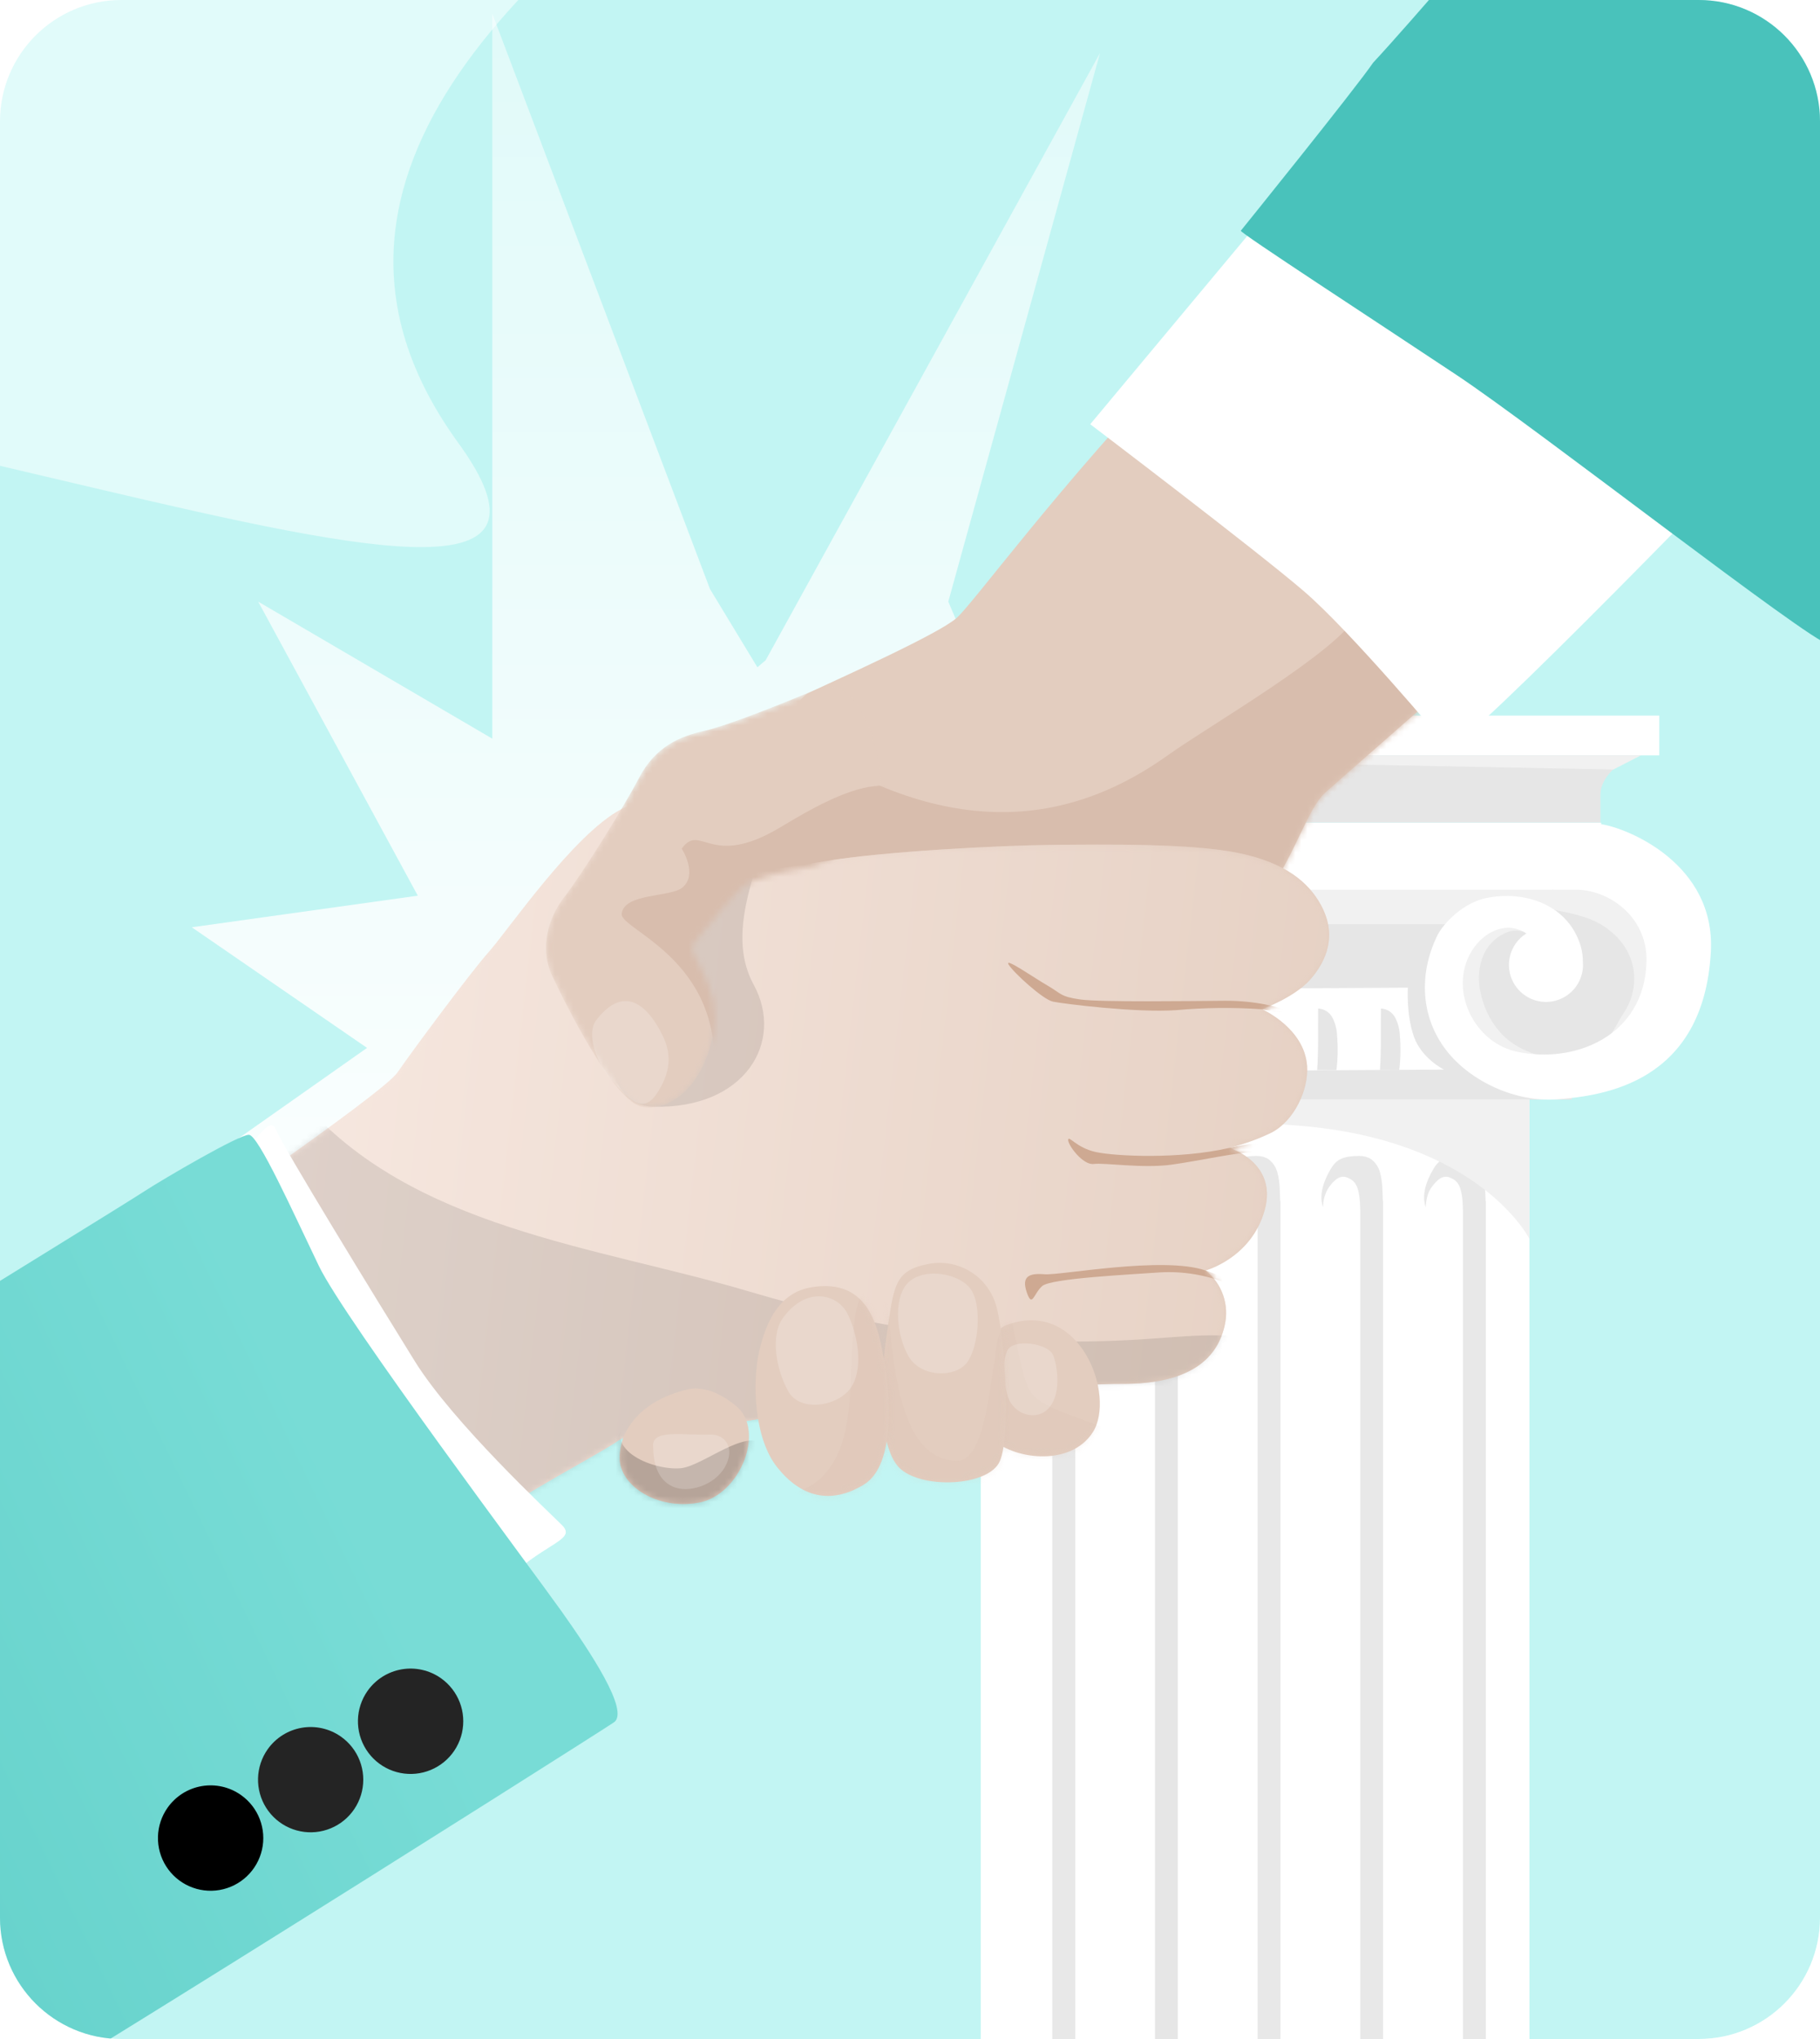 <?xml version="1.0" encoding="UTF-8"?> <svg xmlns="http://www.w3.org/2000/svg" width="300" height="336" viewBox="0 0 300 336" fill="none"><g clip-path="url(#clip0_60404_169311)"><path d="M280 -8.74228e-07C291.046 -3.91405e-07 300 8.954 300 20L300 316C300 327.046 291.046 336 280 336L20 336C8.954 336 -1.42956e-05 327.046 -1.38128e-05 316L-8.74228e-07 20C-3.91405e-07 8.954 8.954 -1.2722e-05 20 -1.22392e-05L280 -8.74228e-07Z" fill="#E1FBFA"></path><g filter="url(#filter0_f_60404_169311)"><path d="M97.717 587.818C189.568 700.125 190.003 752.969 270.81 751.755C270.81 751.755 216.64 577.192 673.489 189.067C1130.34 -199.058 289.608 -117.791 289.608 -117.791C210.902 -74.832 17.557 -6.906 75.519 72.951C147.971 172.773 -571.86 -230.884 97.717 587.818Z" fill="#A4F0ED" fill-opacity="0.5"></path><path d="M-229.586 -4.653C-250.744 -87.684 -262.578 -436.643 -208.378 -400.879C326.265 -48.082 -139.065 134.459 -229.586 -4.653Z" fill="#A4F0ED" fill-opacity="0.5"></path><path d="M81.862 -540.954C45.276 -318.116 15.85 -293.658 44.756 -220.374C73.662 -147.091 225.524 -361.245 81.862 -540.954Z" fill="#A4F0ED" fill-opacity="0.5"></path></g><path d="M252.106 176.496L161.666 176.496L161.666 691.502L252.106 691.502L252.106 176.496Z" fill="white"></path><path d="M259.104 174.176L158.594 174.176L158.594 181.189L259.104 181.189L259.104 174.176Z" fill="#E6E6E6"></path><path d="M272.578 142.148L141.253 142.148L141.253 176.356L272.578 176.356L272.578 142.148Z" fill="#E6E6E6"></path><path d="M215.203 117.922L199.561 117.922L141.253 117.922L141.253 124.471L199.561 124.471L215.203 124.471L273.511 124.471L273.511 117.922L215.203 117.922Z" fill="white"></path><path d="M215.194 124.469L144.245 124.469C144.245 124.469 147.642 125.39 149.342 127.323C151.042 129.255 150.891 130.731 150.891 130.731L150.922 130.731L150.922 135.545L263.805 135.545L263.805 130.731L263.836 130.731C263.836 130.731 263.692 129.259 265.385 127.323C267.077 125.387 270.481 124.469 270.481 124.469L215.194 124.469Z" fill="#E6E6E6"></path><path d="M144.245 124.469L270.501 124.469L265.935 126.804L144.245 124.469Z" fill="#F1F1F1"></path><path opacity="0.2" d="M217.805 181.191L170.124 181.191L170.124 687.476L217.805 687.476L217.805 181.191Z" fill="white"></path><path opacity="0.43" d="M195.747 181.191L183.266 181.191L183.266 687.476L195.747 687.476L195.747 181.191Z" fill="white"></path><path d="M176.758 176.352C176.758 176.352 180.399 174.539 181.669 170.899C182.939 167.258 182.618 162.816 182.618 162.816L207.326 162.816L207.365 176.352L176.758 176.352Z" fill="white"></path><path d="M238.005 176.25C238.005 176.25 234.353 174.461 233.063 170.829C231.774 167.196 232.068 162.754 232.068 162.754L207.364 162.897L207.402 176.429L237.997 176.254L238.005 176.25Z" fill="white"></path><path d="M189.247 176.353C189.484 174.443 189.518 172.512 189.348 170.595C189.309 169.601 189.059 168.627 188.616 167.737C188.389 167.293 188.049 166.917 187.631 166.645C187.214 166.373 186.732 166.216 186.234 166.187C186.165 169.596 186.32 172.945 186.072 176.342L189.247 176.353Z" fill="#E6E6E6"></path><path opacity="0.77" d="M183.106 170.086C182.785 171.715 182.792 173.391 183.125 175.016C183.135 175.123 183.182 175.223 183.257 175.299C183.338 175.352 183.435 175.378 183.532 175.373L184.434 175.427C184.338 175.427 184.318 172.305 184.318 172.038C184.314 170.86 184.43 169.684 184.663 168.529C184.721 168.266 185.232 167.093 185.135 166.903C184.949 166.516 184.554 166.961 184.361 167.174C183.696 168.019 183.263 169.023 183.106 170.086Z" fill="white"></path><path d="M199.594 176.353C199.833 174.443 199.867 172.512 199.695 170.595C199.658 169.601 199.408 168.626 198.963 167.737C198.736 167.293 198.397 166.917 197.98 166.646C197.563 166.374 197.082 166.216 196.585 166.187C196.515 169.596 196.666 172.945 196.422 176.342L199.594 176.353Z" fill="#E6E6E6"></path><path opacity="0.77" d="M193.455 170.086C193.128 171.713 193.128 173.389 193.455 175.016C193.466 175.123 193.514 175.223 193.59 175.299C193.67 175.352 193.766 175.378 193.862 175.373L194.764 175.427C194.667 175.427 194.648 172.305 194.652 172.038C194.648 170.86 194.763 169.684 194.996 168.529C195.054 168.266 195.562 167.093 195.465 166.903C195.279 166.516 194.888 166.961 194.69 167.174C194.031 168.02 193.605 169.024 193.455 170.086Z" fill="white"></path><path d="M209.957 176.353C210.194 174.443 210.228 172.512 210.058 170.595C210.019 169.601 209.769 168.627 209.326 167.737C209.099 167.293 208.759 166.917 208.341 166.645C207.924 166.373 207.442 166.216 206.944 166.187C206.875 169.596 207.03 172.945 206.782 176.342L209.957 176.353Z" fill="#E6E6E6"></path><path opacity="0.77" d="M203.797 170.086C203.47 171.713 203.47 173.389 203.797 175.016C203.807 175.123 203.853 175.223 203.929 175.299C204.01 175.352 204.107 175.378 204.204 175.373L205.102 175.427C205.009 175.427 204.986 172.305 204.99 172.038C204.986 170.86 205.102 169.684 205.335 168.529C205.393 168.266 205.904 167.093 205.807 166.903C205.621 166.516 205.226 166.961 205.033 167.174C204.375 168.021 203.949 169.025 203.797 170.086Z" fill="white"></path><path d="M220.288 176.353C220.527 174.443 220.561 172.512 220.389 170.595C220.352 169.601 220.102 168.626 219.657 167.737C219.43 167.294 219.091 166.918 218.674 166.646C218.257 166.374 217.776 166.216 217.279 166.187C217.21 169.596 217.361 172.945 217.113 176.342L220.288 176.353Z" fill="#E6E6E6"></path><path opacity="0.77" d="M214.157 170.086C213.829 171.713 213.829 173.389 214.157 175.016C214.168 175.123 214.216 175.223 214.292 175.299C214.372 175.352 214.467 175.378 214.563 175.373L215.466 175.427C215.369 175.427 215.349 172.305 215.353 172.038C215.35 170.86 215.465 169.684 215.698 168.529C215.756 168.266 216.263 167.093 216.167 166.903C215.981 166.516 215.589 166.961 215.392 167.174C214.732 168.02 214.306 169.024 214.157 170.086Z" fill="white"></path><path d="M230.639 176.353C230.876 174.443 230.91 172.512 230.74 170.595C230.701 169.6 230.45 168.626 230.004 167.737C229.778 167.293 229.439 166.916 229.022 166.645C228.605 166.373 228.123 166.215 227.626 166.187C227.556 169.596 227.711 172.945 227.463 176.342L230.639 176.353Z" fill="#E6E6E6"></path><path opacity="0.77" d="M224.493 170.086C224.166 171.713 224.166 173.389 224.493 175.016C224.503 175.123 224.549 175.223 224.625 175.299C224.706 175.352 224.802 175.378 224.9 175.373L225.798 175.427C225.705 175.427 225.682 172.305 225.686 172.038C225.682 170.86 225.798 169.684 226.03 168.529C226.089 168.266 226.6 167.093 226.503 166.903C226.317 166.516 225.922 166.961 225.728 167.174C225.051 167.952 224.702 169.075 224.493 170.086Z" fill="white"></path><path d="M148.703 158.588C148.865 154.824 150.744 150.99 154.062 149.201C156.177 148.062 158.652 147.826 161.033 147.714C164.73 147.535 168.435 147.586 172.125 147.868C172.156 146.548 171.319 145.324 170.227 144.577C169.098 143.884 167.835 143.439 166.521 143.272C162.625 142.607 158.633 142.755 154.797 143.705C150.96 144.656 147.361 146.388 144.226 148.794C142.483 150.146 140.864 151.757 139.966 153.778C139.141 155.66 139.009 157.779 139.098 159.835C139.226 162.782 139.791 165.757 141.166 168.355C142.722 171.191 145.079 173.506 147.944 175.009C149.21 175.694 154.988 178.548 155.96 176.775C156.932 175.001 152.533 170.772 151.789 169.486C149.923 166.218 148.54 162.426 148.703 158.588Z" fill="#F1F1F1"></path><path d="M155.399 162.776C157.192 165.766 161.595 166.758 164.55 164.945C167.505 163.133 168.675 158.908 167.149 155.771C169.085 155.751 170.894 156.855 172.183 158.307C173.473 159.76 174.294 161.541 175.111 163.295C175.401 160.054 174.77 156.638 172.842 154.001C170.913 151.363 167.571 149.698 164.364 150.244C162.521 150.554 160.879 151.542 159.368 152.661C156.592 154.748 153.288 159.256 155.399 162.776Z" fill="#F1F1F1"></path><path d="M244.819 156.785C243.335 159.527 243.595 162.942 244.722 165.851C245.38 167.617 246.4 169.226 247.715 170.576C250.248 173.101 253.865 174.282 257.428 174.572C255.283 175.676 252.727 175.757 250.368 175.238C248.01 174.719 245.822 173.647 243.688 172.527C242.259 171.753 240.799 170.955 239.815 169.681C238.518 168.016 238.185 165.808 238.157 163.686C238.126 161.095 238.51 158.427 239.838 156.2C241.902 152.734 246.035 150.848 250.062 150.704C252.068 150.631 256.236 153.597 253.048 153.783C251.414 153.876 250.337 152.904 248.521 153.59C246.946 154.18 245.633 155.313 244.819 156.785Z" fill="#F1F1F1"></path><path d="M251.988 149.1C253.405 149.692 260.279 150.153 263.842 152.302C270.197 156.137 270.461 162.608 267.75 166.759C266.046 169.362 265.918 170.566 263.556 172.592C266.549 173.789 269.876 172.026 272.42 170.047C275.131 167.933 277.664 165.4 278.965 162.221C280.863 157.573 279.813 152.043 276.882 147.98C273.95 143.918 269.342 141.261 264.489 140.026C259.636 138.79 254.524 138.864 249.56 139.522C247.182 139.832 243.22 141.021 243.975 144.236C244.661 147.117 249.695 148.135 251.988 149.1Z" fill="#F1F1F1"></path><path d="M251.105 142.855L164.944 142.855L164.944 152.305L251.105 152.305L251.105 142.855Z" fill="#F1F1F1"></path><path d="M207.374 146.526L207.374 135.477L150.773 135.477L150.773 135.709C146.37 136.371 131.894 142.258 132.691 156.742C133.88 178.371 150.452 180.455 157.992 181.051C164.665 181.578 172.267 178.224 176.345 172.918C180.423 167.613 180.911 160.615 177.836 154.166C176.794 151.986 173.425 148.671 169.8 147.916C163.286 146.56 156.478 149.051 154.309 155.336C153.748 156.963 153.585 158.791 154.228 160.371C154.871 161.951 156.447 163.244 158.166 163.198C159.886 163.151 161.493 161.513 161.214 159.817C161.148 159.41 160.986 159.042 160.881 158.628C160.107 155.619 163.259 152.606 166.357 152.799C169.455 152.993 172.004 155.592 173.022 158.523C175.148 164.642 171.086 171.822 164.742 173.205C155.219 175.288 143.655 170.695 143.31 158.399C143.113 151.254 149.077 146.812 154.41 146.537L158.569 146.518L207.374 146.526Z" fill="white"></path><path d="M207.33 146.615L207.33 135.57L263.93 135.57L263.93 135.814C268.334 136.477 282.806 142.363 282.008 156.847C280.819 178.477 264.248 180.56 256.708 181.156C250.039 181.683 242.433 178.329 238.355 173.024C234.277 167.718 233.777 160.704 236.875 154.252C237.913 152.072 241.282 148.757 244.911 148.002C251.421 146.646 258.233 149.137 260.402 155.422C260.964 157.049 261.13 158.877 260.484 160.457C259.837 162.037 258.264 163.33 256.545 163.284C254.825 163.237 253.218 161.599 253.497 159.903C253.567 159.496 253.726 159.128 253.83 158.714C254.605 155.705 251.452 152.692 248.354 152.885C245.256 153.079 242.708 155.678 241.689 158.609C239.563 164.728 243.626 171.908 249.969 173.291C259.496 175.374 271.06 170.785 271.401 158.485C271.598 151.344 265.634 146.902 260.302 146.623L256.142 146.604L207.33 146.615Z" fill="white"></path><path d="M166.017 158.408C166.017 159.615 165.66 160.795 164.989 161.799C164.318 162.803 163.365 163.585 162.25 164.047C161.134 164.509 159.907 164.63 158.723 164.394C157.539 164.159 156.452 163.578 155.598 162.724C154.745 161.87 154.163 160.783 153.928 159.599C153.692 158.415 153.813 157.188 154.275 156.072C154.737 154.957 155.519 154.004 156.523 153.333C157.527 152.663 158.707 152.305 159.914 152.305C161.533 152.305 163.085 152.948 164.23 154.092C165.374 155.237 166.017 156.789 166.017 158.408Z" fill="white"></path><path d="M260.934 159.002C260.934 160.209 260.576 161.389 259.905 162.393C259.235 163.396 258.281 164.179 257.166 164.641C256.051 165.103 254.824 165.224 253.64 164.988C252.456 164.753 251.368 164.171 250.515 163.318C249.661 162.464 249.08 161.377 248.844 160.193C248.609 159.009 248.73 157.781 249.192 156.666C249.654 155.551 250.436 154.598 251.44 153.927C252.443 153.256 253.623 152.898 254.83 152.898C256.449 152.898 258.002 153.541 259.146 154.686C260.291 155.831 260.934 157.383 260.934 159.002Z" fill="white"></path><path opacity="0.77" d="M235.979 162.232C236.041 163.599 236.432 165.121 237.621 165.803C237.745 165.888 237.895 165.925 238.043 165.907C238.299 165.857 238.407 165.563 238.458 165.307C238.705 164.033 238.516 162.72 238.539 161.434C238.581 159.639 239.02 157.874 239.823 156.268C240.627 154.661 241.775 153.251 243.186 152.14C243.5 151.896 243.848 151.435 243.55 151.168C243.453 151.096 243.338 151.054 243.217 151.048C238.338 150.44 235.816 158.631 235.979 162.232Z" fill="white"></path><path opacity="0.77" d="M245.707 149.49C245.359 149.596 245.059 149.82 244.859 150.125C244.769 150.282 244.745 150.468 244.791 150.643C244.837 150.818 244.951 150.967 245.107 151.059C245.292 151.117 245.489 151.124 245.676 151.078L249.131 150.544C249.314 150.532 249.492 150.473 249.646 150.373C250.033 150.079 249.828 149.42 249.41 149.192C248.965 149.012 248.475 148.982 248.012 149.107L245.239 149.552L245.707 149.49Z" fill="white"></path><path d="M177.184 197.901C177.161 197.289 177.138 196.677 177.107 196.065C177.09 195.111 176.96 194.162 176.72 193.238C176.491 192.337 175.955 191.542 175.205 190.992C174.384 190.461 173.381 190.446 172.433 190.512C171.375 190.581 170.26 190.763 169.447 191.511C169.078 191.879 168.764 192.299 168.517 192.758C167.429 194.601 166.604 196.917 167.32 198.954C167.307 197.778 167.644 196.624 168.289 195.639C168.966 194.725 169.997 193.486 171.302 194.048C172.463 194.543 173.432 195.116 173.451 199.682L173.451 683.939L177.239 683.939L177.239 197.909L177.184 197.901Z" fill="#E8E8E8"></path><path d="M194.105 197.901C194.105 197.289 194.063 196.677 194.032 196.065C194.015 195.111 193.885 194.162 193.645 193.238C193.416 192.337 192.88 191.542 192.13 190.992C191.309 190.461 190.306 190.446 189.357 190.512C188.3 190.581 187.185 190.763 186.372 191.511C186.001 191.879 185.687 192.299 185.438 192.758C184.354 194.601 183.529 196.917 184.242 198.954C184.232 197.778 184.57 196.624 185.214 195.639C185.888 194.725 186.922 193.486 188.227 194.048C189.388 194.543 190.357 195.116 190.376 199.682L190.376 683.939L194.14 683.939L194.14 197.909L194.105 197.901Z" fill="#E6E6E6"></path><path d="M211.027 197.901C211.007 197.289 210.984 196.677 210.953 196.065C210.936 195.111 210.806 194.162 210.566 193.238C210.339 192.336 209.805 191.542 209.055 190.992C208.234 190.461 207.227 190.446 206.282 190.512C205.225 190.581 204.11 190.763 203.297 191.511C202.926 191.879 202.612 192.299 202.363 192.758C201.279 194.601 200.45 196.917 201.167 198.954C201.157 197.778 201.494 196.625 202.135 195.639C202.812 194.725 203.847 193.486 205.152 194.048C206.313 194.543 207.282 195.116 207.301 199.682L207.301 683.939L211.065 683.939L211.065 197.909L211.027 197.901Z" fill="#E8E8E8"></path><path d="M227.948 197.901C227.929 197.289 227.902 196.677 227.871 196.065C227.856 195.111 227.726 194.162 227.484 193.238C227.257 192.336 226.723 191.542 225.973 190.992C225.152 190.461 224.145 190.446 223.197 190.512C222.143 190.581 221.028 190.763 220.215 191.511C219.843 191.878 219.529 192.298 219.281 192.758C218.197 194.601 217.368 196.917 218.085 198.954C218.075 197.778 218.412 196.625 219.053 195.639C219.73 194.725 220.764 193.486 222.07 194.048C223.231 194.543 224.2 195.116 224.219 199.682L224.219 683.939L227.979 683.939L227.979 197.909L227.948 197.901Z" fill="#E8E8E8"></path><path d="M244.874 197.901C244.874 197.289 244.828 196.677 244.797 196.065C244.782 195.111 244.652 194.162 244.409 193.238C244.183 192.335 243.648 191.54 242.895 190.992C242.074 190.461 241.071 190.446 240.122 190.512C239.069 190.581 237.954 190.763 237.136 191.511C236.767 191.879 236.454 192.299 236.207 192.758C235.123 194.601 234.294 196.917 235.01 198.954C235.057 197.773 235.301 196.553 235.979 195.639C236.656 194.725 237.686 193.486 238.995 194.048C240.157 194.543 241.122 195.116 241.145 199.682L241.145 683.939L244.909 683.939L244.909 197.909L244.874 197.901Z" fill="#E8E8E8"></path><path d="M161.666 181.191L252.106 181.191L252.106 204.157C252.106 204.157 243.974 187.833 213.909 185.479C183.845 183.124 161.666 183.833 161.666 183.833L161.666 181.191Z" fill="#F1F1F1"></path><path d="M81.149 121.722V2.254L117.028 97.061L124.846 109.96L126.214 108.788L181.327 8.724L156.311 99.142L187.72 172.679L194.638 181.05L166.102 186.181L156.311 202.627L46.697 234.065L77.426 196.261L17.942 202.627L60.499 172.679L31.613 152.803L68.867 147.595L42.558 99.142L81.149 121.722Z" fill="url(#paint0_linear_60404_169311)"></path><path d="M241.446 6.122C241.446 6.122 215.933 36.684 195.038 58.571C174.144 80.458 160.645 99.18 157.686 101.832C154.727 104.484 137.947 111.988 133.407 114.122C128.867 116.257 120.287 140.183 124.207 144.741C128.128 149.3 142.554 158.624 148.717 161.91C154.88 165.197 204.781 153.382 209.274 146.696C213.767 140.011 215.652 133.141 218.417 130.641C221.182 128.141 287.907 69.587 295.753 64.095C303.6 58.602 241.446 6.122 241.446 6.122Z" fill="#E3CDBF"></path><mask id="mask0_60404_169311" style="mask-type:luminance" maskUnits="userSpaceOnUse" x="123" y="6" width="174" height="157"><path d="M241.438 6.122C241.438 6.122 215.924 36.684 195.03 58.571C174.135 80.458 160.636 99.18 157.677 101.832C154.719 104.484 137.938 111.988 133.398 114.122C128.858 116.257 120.278 140.183 124.199 144.741C128.119 149.3 142.545 158.624 148.708 161.91C154.871 165.197 204.772 153.382 209.265 146.696C213.758 140.011 215.643 133.141 218.408 130.641C221.173 128.141 287.898 69.587 295.745 64.095C303.592 58.602 241.438 6.122 241.438 6.122Z" fill="white"></path></mask><g mask="url(#mask0_60404_169311)"><path d="M133.575 123.508C158.97 139.276 177.995 134.842 192.597 124.387C199.229 119.643 220.737 107.254 223.772 101.234C228.502 91.843 239.062 84.005 248.231 79.051C258.048 73.751 262.989 74.492 271.215 81.149C275.637 84.737 281.781 88.686 282.706 94.745C284.073 103.544 274.593 113.745 269.808 120.192C257.841 136.324 244.013 157.267 226.687 168.296C209.023 179.536 179.022 181.937 158.687 179.787C146.274 178.49 127.08 170.797 123.756 157.062C121.827 149.277 126.448 142.747 129.656 137.449L133.575 123.508Z" fill="#D8BDAD"></path></g><path d="M-46.276 252.607C-40.158 250.278 -24.096 239.911 2.221 221.967C28.538 204.023 63.09 180.273 65.522 176.735C67.955 173.198 77.496 160.329 80.645 156.783C83.795 153.236 94.519 137.529 102.381 133.366C110.242 129.202 113.883 142.06 117.021 143.156C120.16 144.252 126.607 143.529 135.905 141.929C145.204 140.329 164.666 139.306 173.43 139.223C182.194 139.141 196.314 138.955 204.128 140.559C211.942 142.164 215.702 145.453 217.688 149.051C220.482 154.1 218.651 158.327 216.045 161.332C213.44 164.337 208.014 166.302 208.014 166.302C208.014 166.302 215.058 169.404 215.457 175.711C215.703 179.589 213.328 184.705 209.58 186.635C207.345 187.717 205.001 188.558 202.588 189.143C202.588 189.143 210.671 191.533 208.454 199.442C206.238 207.351 198.713 209.348 198.713 209.348C200.042 210.397 201.045 211.802 201.606 213.4C202.166 214.998 202.261 216.722 201.878 218.372C200.755 223.532 196.595 228.114 184.83 228.042C173.066 227.97 130.006 232.887 123.152 234.149C116.298 235.412 105.098 235.168 101.785 237.477C98.473 239.786 85.897 246.189 79.81 250.987C73.723 255.785 10.863 313.966 6.507 317.329C2.151 320.692 -46.276 252.607 -46.276 252.607Z" fill="url(#paint1_linear_60404_169311)"></path><mask id="mask1_60404_169311" style="mask-type:alpha" maskUnits="userSpaceOnUse" x="-47" y="132" width="267" height="186"><path d="M-46.276 252.615C-40.158 250.286 -24.096 239.919 2.221 221.975C28.538 204.031 63.09 180.28 65.522 176.743C67.955 173.206 77.496 160.337 80.645 156.79C83.795 153.244 94.519 137.537 102.381 133.374C110.242 129.21 113.883 142.068 117.021 143.164C120.16 144.26 126.607 143.537 135.905 141.937C145.204 140.337 164.666 139.314 173.43 139.231C182.194 139.149 196.314 138.962 204.128 140.567C211.942 142.172 215.702 145.461 217.688 149.059C220.482 154.108 218.651 158.335 216.045 161.34C213.44 164.345 208.014 166.31 208.014 166.31C208.014 166.31 215.058 169.412 215.457 175.719C215.703 179.597 213.328 184.713 209.58 186.643C207.345 187.725 205.001 188.566 202.588 189.151C202.588 189.151 210.671 191.541 208.454 199.45C206.238 207.359 198.713 209.356 198.713 209.356C200.042 210.405 201.045 211.81 201.606 213.408C202.166 215.006 202.261 216.73 201.878 218.38C200.755 223.54 196.595 228.122 184.83 228.05C173.066 227.978 130.006 232.895 123.152 234.157C116.298 235.42 105.098 235.176 101.785 237.485C98.473 239.794 85.897 246.197 79.81 250.995C73.723 255.792 10.863 313.973 6.507 317.337C2.151 320.7 -46.276 252.615 -46.276 252.615Z" fill="black"></path></mask><g mask="url(#mask1_60404_169311)"><path d="M-46.276 252.615C-40.158 250.286 -24.096 239.919 2.221 221.975C28.538 204.031 63.09 180.28 65.522 176.743C67.955 173.206 77.496 160.337 80.645 156.79C83.795 153.244 94.519 137.537 102.381 133.374C110.242 129.21 113.883 142.068 117.021 143.164C120.16 144.26 126.607 143.537 135.905 141.937C145.204 140.337 164.666 139.314 173.43 139.231C182.194 139.149 196.314 138.962 204.128 140.567C211.942 142.172 215.702 145.461 217.688 149.059C220.482 154.108 218.651 158.335 216.045 161.34C213.44 164.345 208.014 166.31 208.014 166.31C208.014 166.31 215.058 169.412 215.457 175.719C215.703 179.597 213.328 184.713 209.58 186.643C207.345 187.725 205.001 188.566 202.588 189.151C202.588 189.151 210.671 191.541 208.454 199.45C206.238 207.359 198.713 209.356 198.713 209.356C200.042 210.405 201.045 211.81 201.606 213.408C202.166 215.006 202.261 216.73 201.878 218.38C200.755 223.54 196.595 228.122 184.83 228.05C173.066 227.978 130.006 232.895 123.152 234.157C116.298 235.42 105.098 235.176 101.785 237.485C98.473 239.794 85.897 246.197 79.81 250.995C73.723 255.792 10.863 313.973 6.507 317.337C2.151 320.7 -46.276 252.615 -46.276 252.615Z" fill="url(#paint2_linear_60404_169311)"></path><path d="M202.377 211.531C198.82 210.084 194.985 209.451 191.152 209.678C186.266 210.032 173.232 210.647 171.79 211.925C170.348 213.203 170.151 215.595 169.25 212.963C168.35 210.332 169.601 209.769 172.187 209.983C174.772 210.197 191.706 206.95 198.697 209.354C205.688 211.757 202.377 211.531 202.377 211.531Z" fill="#CEA992"></path><path d="M206.432 189.906C204.128 189.84 197.945 191.243 193.162 191.914C188.378 192.584 182.062 191.571 180.282 191.806C178.502 192.041 176.022 188.692 176.073 187.842C176.124 186.991 177.401 189.15 180.664 189.847C183.926 190.545 194.431 191.047 202.555 189.176C210.679 187.305 206.432 189.906 206.432 189.906Z" fill="#CEA992"></path><path d="M208 166.314C203.314 165.986 198.609 166.034 193.93 166.455C187.303 166.93 175.179 165.398 173.55 165.052C171.921 164.706 167.095 160.314 166.265 158.962C165.435 157.611 170.536 161.191 172.712 162.435C174.887 163.678 174.721 164.242 178.114 164.705C181.506 165.168 196.598 164.956 201.839 164.914C207.08 164.872 211.159 166.019 212.613 166.729C214.067 167.439 208 166.314 208 166.314Z" fill="#CEA992"></path><g style="mix-blend-mode:overlay" opacity="0.1"><path d="M49.767 181.387C67.796 202.449 98.397 205.382 123.307 212.772C145.323 219.297 164.898 222.08 187.641 220.743C195.03 220.309 201.494 219.302 208.709 220.961C209.585 240.066 168.57 251.352 155.27 255.514C140.975 259.99 123.933 266.514 108.893 262.813C99.593 260.518 89.927 257.115 81.897 251.824C73.678 246.374 66.146 239.659 58.741 233.109C50.192 225.515 39.546 217.742 37.235 205.902C36.004 199.588 36.782 185.199 44.245 181.797C44.868 181.513 44.595 182.192 44.994 182.127L49.767 181.387Z" fill="black"></path></g><g style="mix-blend-mode:overlay" opacity="0.1"><path d="M107.772 182.371C122.827 182.748 129.348 171.641 124.237 162.273C117.817 150.486 130.619 135.901 123.215 134.837C107.607 132.615 90.469 181.939 107.772 182.371Z" fill="black"></path></g></g><path d="M39.806 190.269C41.928 188.468 44.518 183.617 45.483 186.142C46.448 188.667 62.079 214.18 68.372 224.31C74.665 234.44 90.384 249.07 92.621 251.303C94.858 253.536 90.95 254.016 85.447 258.575C79.943 263.134 67.555 262.223 66.795 261.803C66.035 261.383 39.806 190.269 39.806 190.269Z" fill="white"></path><path d="M-6.085 214.836C-0.478 211.348 20.48 198.462 23.793 196.311C27.106 194.16 39.468 186.943 41.03 187C42.592 187.058 48.247 199.631 52.555 208.598C56.863 217.564 87.866 258.91 92.51 265.451C97.154 271.993 103.861 281.984 101.194 283.821C98.527 285.657 -21.307 361.532 -26.705 362.508C-32.103 363.484 -145.94 319.419 -143.075 316.045C-140.209 312.671 -40.224 242.495 -34.244 238.239C-28.264 233.983 -11.002 217.891 -6.085 214.836Z" fill="url(#paint3_linear_60404_169311)"></path><path d="M39.724 295.797C41.127 296.787 42.205 298.171 42.821 299.774C43.437 301.376 43.565 303.126 43.187 304.801C42.809 306.476 41.942 308.001 40.697 309.184C39.453 310.367 37.885 311.154 36.193 311.446C34.501 311.738 32.76 311.521 31.191 310.824C29.622 310.126 28.294 308.979 27.377 307.528C26.46 306.076 25.994 304.385 26.038 302.668C26.081 300.952 26.633 299.287 27.623 297.884C28.28 296.951 29.114 296.158 30.078 295.548C31.042 294.938 32.117 294.525 33.241 294.331C34.365 294.137 35.516 294.167 36.629 294.418C37.741 294.67 38.793 295.138 39.724 295.797Z" fill="black"></path><path opacity="0.2" d="M38.453 308.154C37.134 309.092 35.512 309.5 33.906 309.299C32.301 309.098 30.829 308.302 29.783 307.068C28.737 305.834 28.192 304.252 28.256 302.635C28.32 301.019 28.989 299.485 30.13 298.338C31.271 297.191 32.801 296.514 34.417 296.44C36.033 296.367 37.618 296.904 38.858 297.943C40.098 298.983 40.902 300.45 41.112 302.054C41.322 303.658 40.922 305.283 39.991 306.606C39.57 307.206 39.049 307.729 38.453 308.154Z" fill="black"></path><path opacity="0.2" d="M54.959 298.566C54.07 299.197 53.035 299.591 51.953 299.714C50.87 299.836 49.773 299.682 48.766 299.266C47.759 298.85 46.874 298.185 46.193 297.335C45.512 296.484 45.057 295.474 44.872 294.4C44.726 293.567 44.747 292.712 44.933 291.887C45.119 291.061 45.468 290.28 45.958 289.59C46.378 288.987 46.901 288.462 47.502 288.039C48.898 287.049 50.629 286.655 52.316 286.942C54.002 287.229 55.506 288.174 56.495 289.569C57.485 290.965 57.88 292.696 57.593 294.383C57.306 296.069 56.36 297.573 54.965 298.562L54.959 298.566Z" fill="black"></path><path opacity="0.2" d="M71.419 288.91C70.332 289.68 69.031 290.095 67.698 290.096C66.365 290.098 65.064 289.686 63.974 288.918C62.578 287.936 61.628 286.441 61.332 284.76C61.036 283.08 61.418 281.35 62.394 279.951C62.935 279.181 63.637 278.54 64.452 278.071C65.266 277.601 66.174 277.316 67.111 277.234C68.047 277.152 68.99 277.276 69.874 277.597C70.757 277.918 71.56 278.429 72.226 279.093C72.892 279.757 73.404 280.558 73.728 281.441C74.051 282.323 74.178 283.266 74.099 284.203C74.019 285.14 73.737 286.048 73.27 286.864C72.803 287.68 72.163 288.384 71.395 288.927L71.419 288.91Z" fill="black"></path><path d="M56.208 286.179C57.609 287.168 58.686 288.55 59.302 290.151C59.917 291.752 60.045 293.499 59.668 295.173C59.291 296.846 58.426 298.37 57.183 299.552C55.94 300.734 54.374 301.521 52.684 301.813C50.994 302.106 49.255 301.89 47.687 301.195C46.119 300.499 44.793 299.355 43.875 297.905C42.958 296.456 42.491 294.767 42.533 293.053C42.575 291.338 43.124 289.674 44.112 288.272C44.768 287.339 45.602 286.546 46.565 285.936C47.528 285.326 48.603 284.912 49.726 284.718C50.849 284.523 52 284.552 53.112 284.803C54.225 285.053 55.277 285.521 56.208 286.179Z" fill="#242424"></path><path d="M72.69 276.551C74.091 277.541 75.168 278.923 75.784 280.525C76.4 282.126 76.528 283.874 76.151 285.548C75.775 287.222 74.911 288.747 73.668 289.93C72.425 291.113 70.86 291.901 69.17 292.196C67.48 292.49 65.74 292.277 64.171 291.583C62.602 290.89 61.273 289.747 60.353 288.299C59.433 286.85 58.962 285.162 59.001 283.447C59.039 281.732 59.585 280.066 60.569 278.661C61.225 277.725 62.059 276.927 63.024 276.314C63.989 275.701 65.065 275.285 66.192 275.088C67.318 274.892 68.471 274.921 69.587 275.172C70.702 275.422 71.757 275.891 72.69 276.551Z" fill="#242424"></path><path d="M113.273 228.984C105.594 230.819 102.108 235.737 102.144 240.298C102.18 244.859 108.388 248.88 115.217 247.601C122.045 246.321 126.151 235.743 121.386 231.746C116.62 227.748 113.273 228.984 113.273 228.984Z" fill="#E3CDBF"></path><mask id="mask2_60404_169311" style="mask-type:alpha" maskUnits="userSpaceOnUse" x="102" y="228" width="22" height="20"><path d="M113.277 228.988C105.599 230.823 102.113 235.741 102.149 240.302C102.185 244.863 108.393 248.884 115.221 247.605C122.05 246.325 126.156 235.747 121.391 231.749C116.625 227.752 113.277 228.988 113.277 228.988Z" fill="black"></path></mask><g mask="url(#mask2_60404_169311)"><path d="M113.277 228.988C105.599 230.823 102.113 235.741 102.149 240.302C102.185 244.863 108.393 248.884 115.221 247.605C122.05 246.325 126.156 235.747 121.391 231.749C116.625 227.752 113.277 228.988 113.277 228.988Z" fill="#E3CDBF"></path><g style="mix-blend-mode:overlay" opacity="0.2"><path d="M103.284 233.373C98.992 239.164 108.111 242.376 112.259 241.941C115.892 241.554 123.073 235.22 125.932 238.154C133.065 245.462 115.505 255.218 110.046 254.598C106.308 254.173 99.7 252.325 97.607 248.841C94.388 243.592 99.634 242.154 100.817 237.129C101.278 237.178 101.013 237.642 101.151 238.245L103.284 233.373Z" fill="black"></path></g></g><path d="M165.806 218.392C161.609 219.983 160.481 233.697 163.497 236.999C166.513 240.301 176.341 241.98 180.149 235.99C183.957 230.001 178.04 213.733 165.806 218.392Z" fill="#E3CDBF"></path><mask id="mask3_60404_169311" style="mask-type:luminance" maskUnits="userSpaceOnUse" x="161" y="217" width="21" height="23"><path d="M165.798 218.396C161.601 219.987 160.473 233.701 163.489 237.003C166.505 240.305 176.333 241.984 180.141 235.994C183.949 230.005 178.032 213.737 165.798 218.396Z" fill="white"></path></mask><g mask="url(#mask3_60404_169311)"><g style="mix-blend-mode:overlay" opacity="0.2"><path d="M170.168 229.768C173.12 233.246 183.329 234.378 184.415 237.522C186.247 242.787 176.039 246.097 172.609 245.996C168.599 245.891 163.64 243.615 160.503 241.186C154.823 236.796 154.731 232.115 156.231 225.697C156.955 222.61 158.545 211.101 163.134 211.298C167.239 211.488 167.368 226.474 170.168 229.768Z" fill="#D8BDAD"></path></g></g><path opacity="0.2" d="M107.649 238.146C107.682 241.099 108.352 243.796 110.859 244.954C113.366 246.112 117.717 244.841 119.478 241.769C121.24 238.697 119.603 236.301 117.014 236.397C112.757 236.552 107.656 235.495 107.649 238.146Z" fill="white"></path><path opacity="0.2" d="M166.014 222.618C165.279 224.392 165.23 227.219 166.149 230.162C167.067 233.106 170.943 234.383 172.995 231.898C175.048 229.413 174.202 224.745 173.588 223.301C172.729 221.289 166.877 220.54 166.014 222.618Z" fill="white"></path><mask id="mask4_60404_169311" style="mask-type:alpha" maskUnits="userSpaceOnUse" x="89" y="113" width="57" height="70"><path d="M134.719 113.552C129.195 115.843 120.129 119.523 116.121 120.43C112.114 121.337 108.074 122.949 105.31 128.231C102.546 133.514 95.645 144.471 93.025 147.807C90.404 151.143 88.873 156.247 91.008 160.788C93.143 165.328 101.184 181.592 105.89 182.393C110.595 183.193 115.856 178.978 117.536 170.531C119.216 162.084 112.877 157.253 114.306 155.5C115.734 153.747 120.725 147.555 122.47 146.137C124.216 144.719 129.115 143.629 133.317 142.897C137.52 142.165 145.188 135.787 145.137 129.122C145.086 122.457 141.155 110.831 134.719 113.552Z" fill="black"></path></mask><g mask="url(#mask4_60404_169311)"><path d="M134.719 113.552C129.195 115.843 120.129 119.523 116.121 120.43C112.114 121.337 108.074 122.949 105.31 128.231C102.546 133.514 95.645 144.471 93.025 147.807C90.404 151.143 88.873 156.247 91.008 160.788C93.143 165.328 101.184 181.592 105.89 182.393C110.595 183.193 115.856 178.978 117.536 170.531C119.216 162.084 112.877 157.253 114.306 155.5C115.734 153.747 120.725 147.555 122.47 146.137C124.216 144.719 129.115 143.629 133.317 142.897C137.52 142.165 145.188 135.787 145.137 129.122C145.086 122.457 141.155 110.831 134.719 113.552Z" fill="url(#paint4_linear_60404_169311)"></path><g style="mix-blend-mode:overlay" opacity="0.2"><path d="M115.449 157.015C114.265 155.5 112.583 152.189 110.208 151.102C107.834 150.015 103.246 149.707 103.246 149.707C103.246 149.707 109.25 147.856 112.167 150.44C113.972 152.078 115.441 154.051 116.491 156.251L115.449 157.015Z" fill="black"></path></g><g style="mix-blend-mode:overlay" opacity="0.2"><path d="M119.542 152.128C119.463 151.333 118.584 149.746 119.135 148.304C119.686 146.861 120.511 144.887 119.833 144.246C119.155 143.604 113.491 139.736 113.491 139.736C113.491 139.736 121.102 139.89 123.115 147.332C125.127 154.774 119.542 152.128 119.542 152.128Z" fill="black"></path></g><path d="M117.293 180.193C120.894 158.512 102.153 153.349 102.479 150.576C102.872 147.116 110.582 147.908 112.534 146.218C115.076 144.015 112.371 139.841 112.371 139.841C115.494 135.513 117.007 143.188 128.363 136.485C134.118 133.085 152.407 121.45 150.662 138.763C149.905 146.322 142.56 154.76 138.933 161.424C136.182 166.476 132.785 169.944 127.787 172.404L117.293 180.193Z" fill="#D8BDAD"></path></g><path opacity="0.2" d="M98.283 168.11C96.642 170.241 98.143 174.885 100.711 177.838C103.279 180.792 105.784 183.821 108.182 180.323C110.58 176.826 110.689 173.797 109.35 170.918C108.012 168.039 103.877 160.838 98.283 168.11Z" fill="white"></path><path d="M152.757 208.342C147.351 209.445 147.325 212.062 146.158 219.966C144.99 227.87 144.75 239.107 148.615 242.213C152.481 245.318 162.37 244.856 164.599 241.18C166.829 237.504 165.621 218.922 164.008 214.555C163.219 212.321 161.638 210.455 159.564 209.31C157.49 208.164 155.068 207.82 152.757 208.342Z" fill="#E3CDBF"></path><mask id="mask5_60404_169311" style="mask-type:luminance" maskUnits="userSpaceOnUse" x="145" y="208" width="21" height="37"><path d="M152.758 208.339C147.353 209.441 147.327 212.058 146.159 219.962C144.992 227.866 144.751 239.103 148.617 242.209C152.482 245.314 162.371 244.852 164.601 241.176C166.831 237.5 165.622 218.918 164.01 214.551C163.221 212.317 161.639 210.451 159.565 209.306C157.491 208.161 155.069 207.816 152.758 208.339Z" fill="white"></path></mask><g mask="url(#mask5_60404_169311)"><g style="mix-blend-mode:overlay" opacity="0.2"><path d="M145.519 210.351C147.448 216.285 145.823 240.331 157.651 240.744C162.142 240.899 162.98 229.381 163.775 225.376C164.189 223.309 164.061 217.847 166.979 218.133C171.264 218.571 169.946 229.67 170.267 232.119C171.249 239.341 174.098 249.6 164.481 253.062C158.134 255.367 149.433 249.16 144.968 245.065C139.531 240.051 138.617 233.893 140.49 226.696C141.196 223.993 144.371 213.217 144.815 212.922L145.519 210.351Z" fill="#D8BDAD"></path></g></g><path d="M133.677 212.137C128.65 213.004 126.362 217.456 125.17 222.549C123.977 227.642 124.233 236.939 128.119 241.806C132.004 246.673 136.842 247.992 142.349 244.672C147.857 241.352 146.633 229.057 145.702 223.967C144.77 218.878 143.294 210.504 133.677 212.137Z" fill="#E3CDBF"></path><mask id="mask6_60404_169311" style="mask-type:luminance" maskUnits="userSpaceOnUse" x="124" y="211" width="23" height="36"><path d="M133.686 212.137C128.659 213.004 126.372 217.456 125.179 222.549C123.986 227.642 124.242 236.939 128.128 241.806C132.014 246.673 136.851 247.992 142.359 244.672C147.866 241.352 146.642 229.057 145.711 223.967C144.779 218.878 143.303 210.504 133.686 212.137Z" fill="white"></path></mask><g mask="url(#mask6_60404_169311)"><path opacity="0.2" d="M126.041 245.009C131.768 247.669 136.395 243.916 138.394 238.914C140.933 232.558 139.94 223.08 140.973 216.866C143.293 202.971 151.549 224.592 152.825 229.117C156.26 241.283 150.173 255.863 135.082 252.406C132.087 251.72 128.567 250.485 127.18 247.977L126.041 245.009Z" fill="#D8BDAD"></path></g><path opacity="0.2" d="M129.048 217.195C126.944 220.104 127.937 225.745 129.961 229.309C131.986 232.872 138.482 231.699 140.436 228.396C142.39 225.094 141.273 219.593 139.676 216.445C138.079 213.297 132.951 211.818 129.048 217.195Z" fill="white"></path><path opacity="0.2" d="M149.416 211.662C147.307 214.218 147.735 219.951 149.747 223.477C151.758 227.003 157.398 227.085 159.357 224.574C161.316 222.062 161.929 215.137 160 212.422C158.072 209.707 151.838 208.731 149.416 211.662Z" fill="white"></path><path d="M223.046 17.964L179.709 69.908C179.709 69.908 207.301 90.847 214.976 97.465C222.651 104.084 237.244 121.471 238.726 123.2C240.208 124.928 293.103 70.041 293.103 70.041L223.046 17.964Z" fill="white"></path><path d="M334.388 -110.773C331.562 -106.469 253.787 -21.342 251.208 -18.24C248.628 -15.139 232.444 3.782 226.336 10.335C223.449 14.583 204.77 37.729 204.531 38.02C204.293 38.312 226.814 52.957 240.166 61.842C253.517 70.727 298.247 105.654 301.39 106.15C304.533 106.645 414.69 -42.682 418.899 -51.204C423.108 -59.725 336.855 -114.53 334.388 -110.773Z" fill="#49C2BB"></path></g><defs><filter id="filter0_f_60404_169311" x="-416.268" y="-709.869" width="1394.66" height="1630.56" filterUnits="userSpaceOnUse" color-interpolation-filters="sRGB"><feFlood flood-opacity="0" result="BackgroundImageFix"></feFlood><feBlend mode="normal" in="SourceGraphic" in2="BackgroundImageFix" result="shape"></feBlend><feGaussianBlur stdDeviation="84.458" result="effect1_foregroundBlur_60404_169311"></feGaussianBlur></filter><linearGradient id="paint0_linear_60404_169311" x1="106.29" y1="2.254" x2="106.29" y2="234.065" gradientUnits="userSpaceOnUse"><stop stop-color="white" stop-opacity="0.5"></stop><stop offset="1" stop-color="white"></stop></linearGradient><linearGradient id="paint1_linear_60404_169311" x1="64.129" y1="180.833" x2="181.074" y2="202.153" gradientUnits="userSpaceOnUse"><stop stop-color="#F6E7DF"></stop><stop offset="1" stop-color="#E3CDBF"></stop></linearGradient><linearGradient id="paint2_linear_60404_169311" x1="51.532" y1="165.94" x2="250.266" y2="188.542" gradientUnits="userSpaceOnUse"><stop stop-color="#F6E7DF"></stop><stop offset="1" stop-color="#E3CDBF"></stop></linearGradient><linearGradient id="paint3_linear_60404_169311" x1="47.613" y1="226.593" x2="-172.813" y2="333.048" gradientUnits="userSpaceOnUse"><stop stop-color="#78DCD6"></stop><stop offset="1" stop-color="#49C2BB"></stop></linearGradient><linearGradient id="paint4_linear_60404_169311" x1="142.748" y1="130.89" x2="94.898" y2="175.569" gradientUnits="userSpaceOnUse"><stop stop-color="#E3CDBF"></stop><stop offset="1" stop-color="#E3CDBF"></stop></linearGradient><clipPath id="clip0_60404_169311"><path d="M280 -8.74228e-07C291.046 -3.91405e-07 300 8.954 300 20L300 316C300 327.046 291.046 336 280 336L20 336C8.954 336 -1.42956e-05 327.046 -1.38128e-05 316L-8.74228e-07 20C-3.91405e-07 8.954 8.954 -1.2722e-05 20 -1.22392e-05L280 -8.74228e-07Z" fill="white"></path></clipPath></defs></svg> 